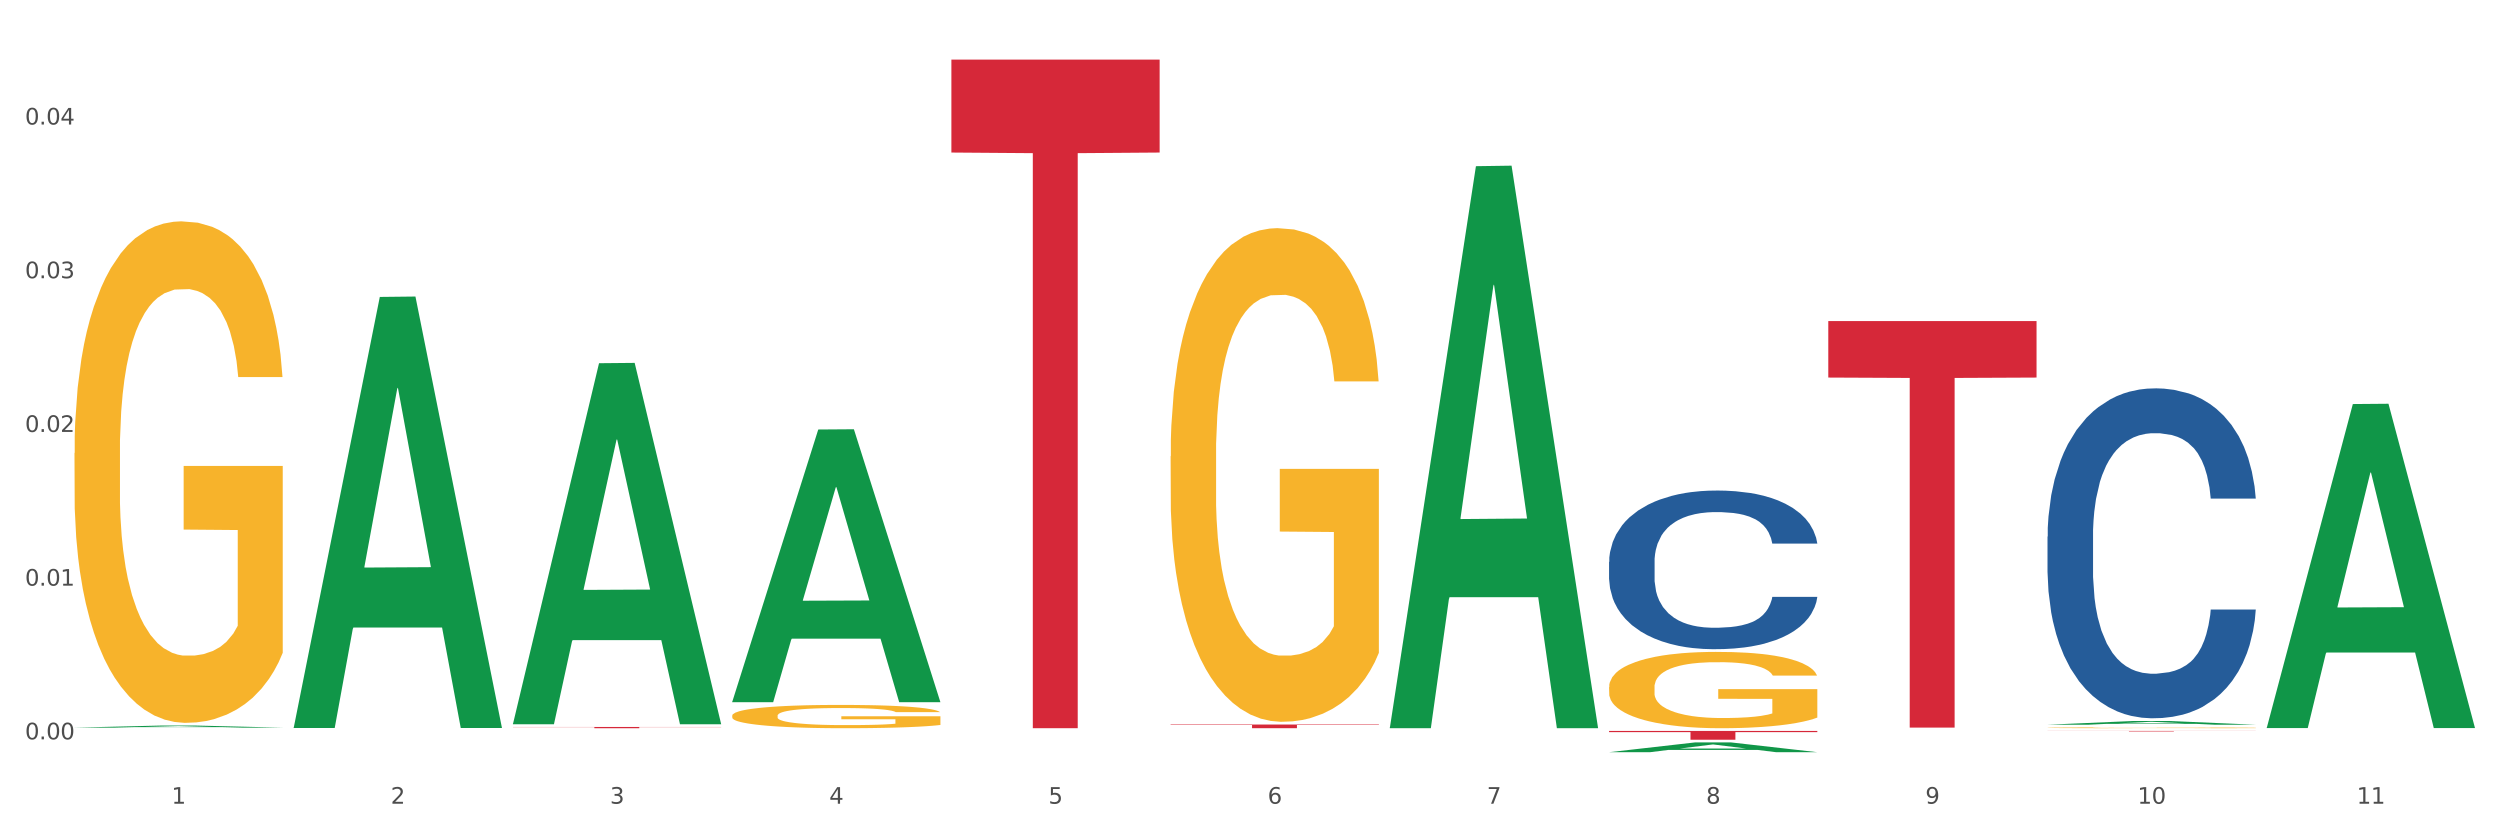 <?xml version="1.0" encoding="utf-8" standalone="no"?>
<!DOCTYPE svg PUBLIC "-//W3C//DTD SVG 1.1//EN"
  "http://www.w3.org/Graphics/SVG/1.1/DTD/svg11.dtd">
<svg xmlns:xlink="http://www.w3.org/1999/xlink" width="1080pt" height="360pt" viewBox="0 0 1080 360" xmlns="http://www.w3.org/2000/svg" version="1.1">
 <rect x="0" y="0" width="1080" height="360" fill="#333333" stroke="none"/>
 <defs>
  <style type="text/css">*{stroke-linejoin: round; stroke-linecap: butt}</style>
 </defs>
 <g id="figure_1">
  <g id="patch_1">
   <path d="M 0 360 
L 1080 360 
L 1080 0 
L 0 0 
z
" style="fill: #ffffff; stroke: #ffffff; stroke-linejoin: miter"/>
  </g>
  <g id="axes_1">
   <g id="matplotlib.axis_1">
    <g id="xtick_1">
     <g id="text_1">
      <!-- 1 -->
      <g style="fill: #4d4d4d" transform="translate(74.106 347.204) scale(0.096 -0.096)">
       <defs>
        <path id="DejaVuSans-31" d="M 794 531 
L 1825 531 
L 1825 4091 
L 703 3866 
L 703 4441 
L 1819 4666 
L 2450 4666 
L 2450 531 
L 3481 531 
L 3481 0 
L 794 0 
L 794 531 
z
" transform="scale(0.016)"/>
       </defs>
       <use xlink:href="#DejaVuSans-31"/>
      </g>
     </g>
    </g>
    <g id="xtick_2">
     <g id="text_2">
      <!-- 2 -->
      <g style="fill: #4d4d4d" transform="translate(168.812 347.204) scale(0.096 -0.096)">
       <defs>
        <path id="DejaVuSans-32" d="M 1228 531 
L 3431 531 
L 3431 0 
L 469 0 
L 469 531 
Q 828 903 1448 1529 
Q 2069 2156 2228 2338 
Q 2531 2678 2651 2914 
Q 2772 3150 2772 3378 
Q 2772 3750 2511 3984 
Q 2250 4219 1831 4219 
Q 1534 4219 1204 4116 
Q 875 4013 500 3803 
L 500 4441 
Q 881 4594 1212 4672 
Q 1544 4750 1819 4750 
Q 2544 4750 2975 4387 
Q 3406 4025 3406 3419 
Q 3406 3131 3298 2873 
Q 3191 2616 2906 2266 
Q 2828 2175 2409 1742 
Q 1991 1309 1228 531 
z
" transform="scale(0.016)"/>
       </defs>
       <use xlink:href="#DejaVuSans-32"/>
      </g>
     </g>
    </g>
    <g id="xtick_3">
     <g id="text_3">
      <!-- 3 -->
      <g style="fill: #4d4d4d" transform="translate(263.517 347.204) scale(0.096 -0.096)">
       <defs>
        <path id="DejaVuSans-33" d="M 2597 2516 
Q 3050 2419 3304 2112 
Q 3559 1806 3559 1356 
Q 3559 666 3084 287 
Q 2609 -91 1734 -91 
Q 1441 -91 1130 -33 
Q 819 25 488 141 
L 488 750 
Q 750 597 1062 519 
Q 1375 441 1716 441 
Q 2309 441 2620 675 
Q 2931 909 2931 1356 
Q 2931 1769 2642 2001 
Q 2353 2234 1838 2234 
L 1294 2234 
L 1294 2753 
L 1863 2753 
Q 2328 2753 2575 2939 
Q 2822 3125 2822 3475 
Q 2822 3834 2567 4026 
Q 2313 4219 1838 4219 
Q 1578 4219 1281 4162 
Q 984 4106 628 3988 
L 628 4550 
Q 988 4650 1302 4700 
Q 1616 4750 1894 4750 
Q 2613 4750 3031 4423 
Q 3450 4097 3450 3541 
Q 3450 3153 3228 2886 
Q 3006 2619 2597 2516 
z
" transform="scale(0.016)"/>
       </defs>
       <use xlink:href="#DejaVuSans-33"/>
      </g>
     </g>
    </g>
    <g id="xtick_4">
     <g id="text_4">
      <!-- 4 -->
      <g style="fill: #4d4d4d" transform="translate(358.223 347.204) scale(0.096 -0.096)">
       <defs>
        <path id="DejaVuSans-34" d="M 2419 4116 
L 825 1625 
L 2419 1625 
L 2419 4116 
z
M 2253 4666 
L 3047 4666 
L 3047 1625 
L 3713 1625 
L 3713 1100 
L 3047 1100 
L 3047 0 
L 2419 0 
L 2419 1100 
L 313 1100 
L 313 1709 
L 2253 4666 
z
" transform="scale(0.016)"/>
       </defs>
       <use xlink:href="#DejaVuSans-34"/>
      </g>
     </g>
    </g>
    <g id="xtick_5">
     <g id="text_5">
      <!-- 5 -->
      <g style="fill: #4d4d4d" transform="translate(452.928 347.204) scale(0.096 -0.096)">
       <defs>
        <path id="DejaVuSans-35" d="M 691 4666 
L 3169 4666 
L 3169 4134 
L 1269 4134 
L 1269 2991 
Q 1406 3038 1543 3061 
Q 1681 3084 1819 3084 
Q 2600 3084 3056 2656 
Q 3513 2228 3513 1497 
Q 3513 744 3044 326 
Q 2575 -91 1722 -91 
Q 1428 -91 1123 -41 
Q 819 9 494 109 
L 494 744 
Q 775 591 1075 516 
Q 1375 441 1709 441 
Q 2250 441 2565 725 
Q 2881 1009 2881 1497 
Q 2881 1984 2565 2268 
Q 2250 2553 1709 2553 
Q 1456 2553 1204 2497 
Q 953 2441 691 2322 
L 691 4666 
z
" transform="scale(0.016)"/>
       </defs>
       <use xlink:href="#DejaVuSans-35"/>
      </g>
     </g>
    </g>
    <g id="xtick_6">
     <g id="text_6">
      <!-- 6 -->
      <g style="fill: #4d4d4d" transform="translate(547.634 347.204) scale(0.096 -0.096)">
       <defs>
        <path id="DejaVuSans-36" d="M 2113 2584 
Q 1688 2584 1439 2293 
Q 1191 2003 1191 1497 
Q 1191 994 1439 701 
Q 1688 409 2113 409 
Q 2538 409 2786 701 
Q 3034 994 3034 1497 
Q 3034 2003 2786 2293 
Q 2538 2584 2113 2584 
z
M 3366 4563 
L 3366 3988 
Q 3128 4100 2886 4159 
Q 2644 4219 2406 4219 
Q 1781 4219 1451 3797 
Q 1122 3375 1075 2522 
Q 1259 2794 1537 2939 
Q 1816 3084 2150 3084 
Q 2853 3084 3261 2657 
Q 3669 2231 3669 1497 
Q 3669 778 3244 343 
Q 2819 -91 2113 -91 
Q 1303 -91 875 529 
Q 447 1150 447 2328 
Q 447 3434 972 4092 
Q 1497 4750 2381 4750 
Q 2619 4750 2861 4703 
Q 3103 4656 3366 4563 
z
" transform="scale(0.016)"/>
       </defs>
       <use xlink:href="#DejaVuSans-36"/>
      </g>
     </g>
    </g>
    <g id="xtick_7">
     <g id="text_7">
      <!-- 7 -->
      <g style="fill: #4d4d4d" transform="translate(642.339 347.204) scale(0.096 -0.096)">
       <defs>
        <path id="DejaVuSans-37" d="M 525 4666 
L 3525 4666 
L 3525 4397 
L 1831 0 
L 1172 0 
L 2766 4134 
L 525 4134 
L 525 4666 
z
" transform="scale(0.016)"/>
       </defs>
       <use xlink:href="#DejaVuSans-37"/>
      </g>
     </g>
    </g>
    <g id="xtick_8">
     <g id="text_8">
      <!-- 8 -->
      <g style="fill: #4d4d4d" transform="translate(737.044 347.204) scale(0.096 -0.096)">
       <defs>
        <path id="DejaVuSans-38" d="M 2034 2216 
Q 1584 2216 1326 1975 
Q 1069 1734 1069 1313 
Q 1069 891 1326 650 
Q 1584 409 2034 409 
Q 2484 409 2743 651 
Q 3003 894 3003 1313 
Q 3003 1734 2745 1975 
Q 2488 2216 2034 2216 
z
M 1403 2484 
Q 997 2584 770 2862 
Q 544 3141 544 3541 
Q 544 4100 942 4425 
Q 1341 4750 2034 4750 
Q 2731 4750 3128 4425 
Q 3525 4100 3525 3541 
Q 3525 3141 3298 2862 
Q 3072 2584 2669 2484 
Q 3125 2378 3379 2068 
Q 3634 1759 3634 1313 
Q 3634 634 3220 271 
Q 2806 -91 2034 -91 
Q 1263 -91 848 271 
Q 434 634 434 1313 
Q 434 1759 690 2068 
Q 947 2378 1403 2484 
z
M 1172 3481 
Q 1172 3119 1398 2916 
Q 1625 2713 2034 2713 
Q 2441 2713 2670 2916 
Q 2900 3119 2900 3481 
Q 2900 3844 2670 4047 
Q 2441 4250 2034 4250 
Q 1625 4250 1398 4047 
Q 1172 3844 1172 3481 
z
" transform="scale(0.016)"/>
       </defs>
       <use xlink:href="#DejaVuSans-38"/>
      </g>
     </g>
    </g>
    <g id="xtick_9">
     <g id="text_9">
      <!-- 9 -->
      <g style="fill: #4d4d4d" transform="translate(831.75 347.204) scale(0.096 -0.096)">
       <defs>
        <path id="DejaVuSans-39" d="M 703 97 
L 703 672 
Q 941 559 1184 500 
Q 1428 441 1663 441 
Q 2288 441 2617 861 
Q 2947 1281 2994 2138 
Q 2813 1869 2534 1725 
Q 2256 1581 1919 1581 
Q 1219 1581 811 2004 
Q 403 2428 403 3163 
Q 403 3881 828 4315 
Q 1253 4750 1959 4750 
Q 2769 4750 3195 4129 
Q 3622 3509 3622 2328 
Q 3622 1225 3098 567 
Q 2575 -91 1691 -91 
Q 1453 -91 1209 -44 
Q 966 3 703 97 
z
M 1959 2075 
Q 2384 2075 2632 2365 
Q 2881 2656 2881 3163 
Q 2881 3666 2632 3958 
Q 2384 4250 1959 4250 
Q 1534 4250 1286 3958 
Q 1038 3666 1038 3163 
Q 1038 2656 1286 2365 
Q 1534 2075 1959 2075 
z
" transform="scale(0.016)"/>
       </defs>
       <use xlink:href="#DejaVuSans-39"/>
      </g>
     </g>
    </g>
    <g id="xtick_10">
     <g id="text_10">
      <!-- 10 -->
      <g style="fill: #4d4d4d" transform="translate(923.401 347.204) scale(0.096 -0.096)">
       <defs>
        <path id="DejaVuSans-30" d="M 2034 4250 
Q 1547 4250 1301 3770 
Q 1056 3291 1056 2328 
Q 1056 1369 1301 889 
Q 1547 409 2034 409 
Q 2525 409 2770 889 
Q 3016 1369 3016 2328 
Q 3016 3291 2770 3770 
Q 2525 4250 2034 4250 
z
M 2034 4750 
Q 2819 4750 3233 4129 
Q 3647 3509 3647 2328 
Q 3647 1150 3233 529 
Q 2819 -91 2034 -91 
Q 1250 -91 836 529 
Q 422 1150 422 2328 
Q 422 3509 836 4129 
Q 1250 4750 2034 4750 
z
" transform="scale(0.016)"/>
       </defs>
       <use xlink:href="#DejaVuSans-31"/>
       <use xlink:href="#DejaVuSans-30" transform="translate(63.623 0)"/>
      </g>
     </g>
    </g>
    <g id="xtick_11">
     <g id="text_11">
      <!-- 11 -->
      <g style="fill: #4d4d4d" transform="translate(1018.107 347.204) scale(0.096 -0.096)">
       <use xlink:href="#DejaVuSans-31"/>
       <use xlink:href="#DejaVuSans-31" transform="translate(63.623 0)"/>
      </g>
     </g>
    </g>
    <g id="xtick_12"/>
    <g id="xtick_13"/>
    <g id="xtick_14"/>
    <g id="xtick_15"/>
    <g id="xtick_16"/>
    <g id="xtick_17"/>
    <g id="xtick_18"/>
    <g id="xtick_19"/>
    <g id="xtick_20"/>
    <g id="xtick_21"/>
   </g>
   <g id="matplotlib.axis_2">
    <g id="ytick_1">
     <g id="text_12">
      <!-- 0.00 -->
      <g style="fill: #4d4d4d" transform="translate(10.8 319.402) scale(0.096 -0.096)">
       <defs>
        <path id="DejaVuSans-2e" d="M 684 794 
L 1344 794 
L 1344 0 
L 684 0 
L 684 794 
z
" transform="scale(0.016)"/>
       </defs>
       <use xlink:href="#DejaVuSans-30"/>
       <use xlink:href="#DejaVuSans-2e" transform="translate(63.623 0)"/>
       <use xlink:href="#DejaVuSans-30" transform="translate(95.41 0)"/>
       <use xlink:href="#DejaVuSans-30" transform="translate(159.033 0)"/>
      </g>
     </g>
    </g>
    <g id="ytick_2">
     <g id="text_13">
      <!-- 0.01 -->
      <g style="fill: #4d4d4d" transform="translate(10.8 253.001) scale(0.096 -0.096)">
       <use xlink:href="#DejaVuSans-30"/>
       <use xlink:href="#DejaVuSans-2e" transform="translate(63.623 0)"/>
       <use xlink:href="#DejaVuSans-30" transform="translate(95.41 0)"/>
       <use xlink:href="#DejaVuSans-31" transform="translate(159.033 0)"/>
      </g>
     </g>
    </g>
    <g id="ytick_3">
     <g id="text_14">
      <!-- 0.02 -->
      <g style="fill: #4d4d4d" transform="translate(10.8 186.6) scale(0.096 -0.096)">
       <use xlink:href="#DejaVuSans-30"/>
       <use xlink:href="#DejaVuSans-2e" transform="translate(63.623 0)"/>
       <use xlink:href="#DejaVuSans-30" transform="translate(95.41 0)"/>
       <use xlink:href="#DejaVuSans-32" transform="translate(159.033 0)"/>
      </g>
     </g>
    </g>
    <g id="ytick_4">
     <g id="text_15">
      <!-- 0.03 -->
      <g style="fill: #4d4d4d" transform="translate(10.8 120.2) scale(0.096 -0.096)">
       <use xlink:href="#DejaVuSans-30"/>
       <use xlink:href="#DejaVuSans-2e" transform="translate(63.623 0)"/>
       <use xlink:href="#DejaVuSans-30" transform="translate(95.41 0)"/>
       <use xlink:href="#DejaVuSans-33" transform="translate(159.033 0)"/>
      </g>
     </g>
    </g>
    <g id="ytick_5">
     <g id="text_16">
      <!-- 0.04 -->
      <g style="fill: #4d4d4d" transform="translate(10.8 53.799) scale(0.096 -0.096)">
       <use xlink:href="#DejaVuSans-30"/>
       <use xlink:href="#DejaVuSans-2e" transform="translate(63.623 0)"/>
       <use xlink:href="#DejaVuSans-30" transform="translate(95.41 0)"/>
       <use xlink:href="#DejaVuSans-34" transform="translate(159.033 0)"/>
      </g>
     </g>
    </g>
    <g id="ytick_6"/>
    <g id="ytick_7"/>
    <g id="ytick_8"/>
    <g id="ytick_9"/>
    <g id="ytick_10"/>
   </g>
   <g id="PolyCollection_1">
    <path d="M 32.175 314.337 
L 32.268 314.336 
L 69.369 313.44 
L 84.766 313.439 
L 122.145 314.339 
L 104.337 314.339 
L 96.267 314.129 
L 57.96 314.129 
L 57.682 314.133 
L 49.891 314.339 
L 32.175 314.339 
L 32.175 314.337 
L 62.783 314.004 
L 91.444 314.004 
L 77.253 313.631 
L 77.067 313.629 
L 76.882 313.632 
L 62.691 314.004 
L 62.783 314.004 
L 32.175 314.337 
z
" clip-path="url(#p1ee021673e)" style="fill: #109648"/>
    <path d="M 505.702 197.105 
L 505.809 196.911 
L 505.809 189.899 
L 506.021 183.861 
L 507.083 169.253 
L 508.677 157.177 
L 509.845 150.75 
L 511.014 145.491 
L 512.394 140.232 
L 514.094 134.779 
L 517.174 126.793 
L 519.086 122.703 
L 521.423 118.418 
L 525.672 112.185 
L 528.753 108.679 
L 531.939 105.758 
L 537.144 102.252 
L 540.543 100.694 
L 544.155 99.525 
L 548.51 98.746 
L 551.803 98.551 
L 559.026 99.136 
L 565.187 100.889 
L 568.161 102.252 
L 571.985 104.589 
L 574.003 106.147 
L 577.296 109.264 
L 580.695 113.354 
L 583.032 116.86 
L 586.537 123.482 
L 589.193 130.104 
L 591.636 138.285 
L 592.911 143.933 
L 593.867 149.192 
L 594.717 155.23 
L 595.566 164.773 
L 576.446 164.773 
L 575.703 157.956 
L 574.534 151.529 
L 572.835 145.296 
L 571.348 141.401 
L 568.798 136.532 
L 566.461 133.415 
L 564.018 131.078 
L 561.044 129.13 
L 558.707 128.157 
L 555.414 127.377 
L 548.935 127.572 
L 544.58 129.13 
L 541.606 131.078 
L 539.694 132.831 
L 537.994 134.779 
L 536.082 137.506 
L 533.851 141.596 
L 532.258 145.296 
L 530.665 149.971 
L 529.39 154.645 
L 528.222 160.099 
L 527.266 165.942 
L 526.522 171.98 
L 525.885 179.381 
L 525.354 191.652 
L 525.354 218.335 
L 525.566 224.373 
L 526.097 232.359 
L 526.734 238.397 
L 527.797 245.603 
L 528.753 250.473 
L 530.558 257.484 
L 532.577 263.328 
L 534.17 267.028 
L 535.763 270.144 
L 538.525 274.429 
L 541.606 277.935 
L 544.261 280.078 
L 547.873 282.026 
L 550.316 282.805 
L 552.44 283.194 
L 557.645 283.194 
L 561.363 282.61 
L 565.505 281.246 
L 568.692 279.493 
L 571.348 277.351 
L 574.322 273.845 
L 576.234 270.534 
L 576.234 229.827 
L 552.865 229.632 
L 552.865 202.559 
L 595.673 202.559 
L 595.673 282.026 
L 593.867 286.116 
L 591.849 289.816 
L 589.724 293.127 
L 586.537 297.218 
L 582.713 301.113 
L 579.314 303.84 
L 575.703 306.177 
L 571.454 308.32 
L 565.93 310.267 
L 562.531 311.046 
L 558.282 311.631 
L 553.29 311.825 
L 548.935 311.436 
L 544.686 310.462 
L 540.225 308.709 
L 535.87 306.177 
L 532.577 303.645 
L 529.284 300.529 
L 525.778 296.439 
L 523.017 292.543 
L 520.892 289.037 
L 518.555 284.558 
L 516.006 278.714 
L 514.094 273.456 
L 512.394 268.002 
L 510.589 260.99 
L 509.314 254.952 
L 508.039 247.356 
L 507.296 241.708 
L 506.446 232.943 
L 505.809 220.673 
L 505.702 197.105 
z
" clip-path="url(#p1ee021673e)" style="fill: #f7b32b"/>
    <path d="M 695.113 296.857 
L 695.22 296.827 
L 695.22 295.742 
L 695.432 294.809 
L 696.494 292.55 
L 698.088 290.683 
L 699.256 289.689 
L 700.424 288.876 
L 701.805 288.063 
L 703.505 287.22 
L 706.585 285.985 
L 708.497 285.353 
L 710.834 284.69 
L 715.083 283.727 
L 718.164 283.184 
L 721.35 282.733 
L 726.555 282.191 
L 729.954 281.95 
L 733.566 281.769 
L 737.921 281.649 
L 741.214 281.619 
L 748.437 281.709 
L 754.598 281.98 
L 757.572 282.191 
L 761.396 282.552 
L 763.414 282.793 
L 766.707 283.275 
L 770.106 283.907 
L 772.443 284.449 
L 775.948 285.473 
L 778.604 286.497 
L 781.047 287.762 
L 782.322 288.635 
L 783.278 289.448 
L 784.128 290.382 
L 784.977 291.858 
L 765.857 291.858 
L 765.114 290.804 
L 763.945 289.81 
L 762.246 288.846 
L 760.759 288.244 
L 758.209 287.491 
L 755.872 287.009 
L 753.429 286.648 
L 750.455 286.347 
L 748.118 286.196 
L 744.825 286.076 
L 738.346 286.106 
L 733.991 286.347 
L 731.016 286.648 
L 729.104 286.919 
L 727.405 287.22 
L 725.493 287.641 
L 723.262 288.274 
L 721.669 288.846 
L 720.076 289.569 
L 718.801 290.292 
L 717.632 291.135 
L 716.676 292.038 
L 715.933 292.972 
L 715.296 294.116 
L 714.764 296.013 
L 714.764 300.139 
L 714.977 301.073 
L 715.508 302.307 
L 716.145 303.241 
L 717.208 304.355 
L 718.164 305.108 
L 719.969 306.192 
L 721.988 307.096 
L 723.581 307.668 
L 725.174 308.15 
L 727.936 308.812 
L 731.016 309.354 
L 733.672 309.686 
L 737.284 309.987 
L 739.727 310.107 
L 741.851 310.167 
L 747.056 310.167 
L 750.774 310.077 
L 754.916 309.866 
L 758.103 309.595 
L 760.759 309.264 
L 763.733 308.722 
L 765.645 308.21 
L 765.645 301.916 
L 742.276 301.886 
L 742.276 297.7 
L 785.084 297.7 
L 785.084 309.987 
L 783.278 310.619 
L 781.26 311.191 
L 779.135 311.703 
L 775.948 312.336 
L 772.124 312.938 
L 768.725 313.36 
L 765.114 313.721 
L 760.865 314.052 
L 755.341 314.353 
L 751.942 314.474 
L 747.693 314.564 
L 742.701 314.594 
L 738.346 314.534 
L 734.097 314.384 
L 729.636 314.112 
L 725.28 313.721 
L 721.988 313.329 
L 718.695 312.848 
L 715.189 312.215 
L 712.428 311.613 
L 710.303 311.071 
L 707.966 310.378 
L 705.417 309.475 
L 703.505 308.662 
L 701.805 307.818 
L 700 306.734 
L 698.725 305.801 
L 697.45 304.626 
L 696.707 303.753 
L 695.857 302.398 
L 695.22 300.501 
L 695.113 296.857 
z
" clip-path="url(#p1ee021673e)" style="fill: #f7b32b"/>
    <path d="M 884.524 314.403 
L 884.631 314.403 
L 884.631 314.391 
L 884.843 314.381 
L 885.905 314.357 
L 887.499 314.336 
L 888.667 314.326 
L 889.835 314.317 
L 891.216 314.308 
L 892.916 314.299 
L 895.996 314.286 
L 897.908 314.279 
L 900.245 314.272 
L 904.494 314.261 
L 907.575 314.256 
L 910.761 314.251 
L 915.966 314.245 
L 919.365 314.242 
L 922.977 314.24 
L 927.332 314.239 
L 930.625 314.239 
L 937.848 314.24 
L 944.009 314.243 
L 946.983 314.245 
L 950.807 314.249 
L 952.825 314.251 
L 956.118 314.257 
L 959.517 314.263 
L 961.854 314.269 
L 965.359 314.28 
L 968.015 314.291 
L 970.458 314.305 
L 971.733 314.314 
L 972.689 314.323 
L 973.539 314.333 
L 974.388 314.349 
L 955.268 314.349 
L 954.525 314.338 
L 953.356 314.327 
L 951.657 314.317 
L 950.17 314.31 
L 947.62 314.302 
L 945.283 314.297 
L 942.84 314.293 
L 939.866 314.29 
L 937.529 314.288 
L 934.236 314.287 
L 927.757 314.287 
L 923.402 314.29 
L 920.427 314.293 
L 918.515 314.296 
L 916.816 314.299 
L 914.904 314.304 
L 912.673 314.31 
L 911.08 314.317 
L 909.487 314.324 
L 908.212 314.332 
L 907.043 314.341 
L 906.087 314.351 
L 905.344 314.361 
L 904.707 314.373 
L 904.175 314.394 
L 904.175 314.438 
L 904.388 314.448 
L 904.919 314.462 
L 905.556 314.472 
L 906.619 314.484 
L 907.575 314.492 
L 909.38 314.504 
L 911.399 314.513 
L 912.992 314.52 
L 914.585 314.525 
L 917.347 314.532 
L 920.427 314.538 
L 923.083 314.541 
L 926.695 314.545 
L 929.138 314.546 
L 931.262 314.547 
L 936.467 314.547 
L 940.185 314.546 
L 944.327 314.543 
L 947.514 314.54 
L 950.17 314.537 
L 953.144 314.531 
L 955.056 314.525 
L 955.056 314.458 
L 931.687 314.457 
L 931.687 314.412 
L 974.495 314.412 
L 974.495 314.545 
L 972.689 314.551 
L 970.671 314.558 
L 968.546 314.563 
L 965.359 314.57 
L 961.535 314.576 
L 958.136 314.581 
L 954.525 314.585 
L 950.276 314.588 
L 944.752 314.592 
L 941.353 314.593 
L 937.104 314.594 
L 932.112 314.594 
L 927.757 314.594 
L 923.508 314.592 
L 919.047 314.589 
L 914.691 314.585 
L 911.399 314.581 
L 908.106 314.575 
L 904.6 314.569 
L 901.839 314.562 
L 899.714 314.556 
L 897.377 314.549 
L 894.828 314.539 
L 892.916 314.53 
L 891.216 314.521 
L 889.411 314.51 
L 888.136 314.499 
L 886.861 314.487 
L 886.118 314.477 
L 885.268 314.463 
L 884.631 314.442 
L 884.524 314.403 
z
" clip-path="url(#p1ee021673e)" style="fill: #f7b32b"/>
    <path d="M 884.524 231.808 
L 884.631 231.678 
L 884.631 228.033 
L 884.95 223.087 
L 886.12 213.974 
L 887.608 207.075 
L 890.161 199.004 
L 891.543 195.619 
L 893.351 191.844 
L 897.073 185.726 
L 901.327 180.519 
L 904.305 177.655 
L 906.538 175.833 
L 911.537 172.578 
L 914.408 171.146 
L 917.386 169.975 
L 919.938 169.194 
L 924.192 168.282 
L 927.595 167.892 
L 931.53 167.762 
L 934.827 167.892 
L 939.187 168.413 
L 945.568 169.975 
L 948.014 170.886 
L 951.311 172.448 
L 954.714 174.531 
L 957.479 176.614 
L 960.669 179.608 
L 963.966 183.513 
L 967.157 188.46 
L 969.39 193.016 
L 971.198 197.832 
L 972.793 203.69 
L 973.963 210.069 
L 974.495 215.406 
L 955.033 215.406 
L 954.501 210.59 
L 953.438 205.383 
L 952.374 201.868 
L 951.204 199.004 
L 949.396 195.75 
L 947.801 193.667 
L 945.143 191.193 
L 942.697 189.631 
L 940.676 188.72 
L 938.23 187.939 
L 933.019 187.158 
L 929.297 187.158 
L 926.957 187.418 
L 924.086 188.069 
L 921.64 188.98 
L 918.768 190.543 
L 916.535 192.235 
L 914.302 194.448 
L 913.026 196.01 
L 911.111 198.874 
L 909.835 201.217 
L 908.134 205.252 
L 907.176 208.116 
L 905.475 215.536 
L 904.73 221.004 
L 904.411 224.779 
L 904.199 228.945 
L 904.199 249.252 
L 904.837 258.364 
L 905.368 262.27 
L 906.219 266.696 
L 907.814 272.423 
L 910.154 278.021 
L 912.6 282.056 
L 914.621 284.53 
L 916.535 286.352 
L 918.449 287.784 
L 920.789 289.086 
L 922.703 289.867 
L 925.575 290.648 
L 928.978 291.039 
L 931.636 291.039 
L 937.06 290.388 
L 939.506 289.737 
L 941.846 288.826 
L 944.398 287.394 
L 946.419 285.832 
L 947.589 284.66 
L 949.503 282.187 
L 950.992 279.583 
L 952.268 276.589 
L 953.119 273.986 
L 954.076 270.08 
L 954.82 265.654 
L 955.033 263.311 
L 974.495 263.311 
L 974.069 267.997 
L 973.325 272.554 
L 971.836 278.672 
L 970.666 282.187 
L 968.858 286.482 
L 966.944 290.127 
L 964.285 294.163 
L 961.839 297.157 
L 959.287 299.76 
L 956.522 302.104 
L 951.523 305.358 
L 949.715 306.269 
L 945.887 307.831 
L 942.909 308.743 
L 938.549 309.654 
L 934.082 310.175 
L 929.403 310.305 
L 925.256 310.044 
L 920.683 309.263 
L 917.811 308.482 
L 914.621 307.311 
L 910.899 305.488 
L 907.389 303.275 
L 904.092 300.672 
L 901.008 297.678 
L 898.137 294.293 
L 894.415 288.695 
L 891.65 283.228 
L 889.629 278.151 
L 888.246 273.855 
L 886.864 268.388 
L 886.12 264.613 
L 884.95 255.5 
L 884.524 247.039 
L 884.524 231.808 
z
" clip-path="url(#p1ee021673e)" style="fill: #255c99"/>
    <path d="M 695.113 242.711 
L 695.22 242.648 
L 695.22 240.895 
L 695.539 238.516 
L 696.709 234.134 
L 698.197 230.817 
L 700.75 226.935 
L 702.132 225.308 
L 703.94 223.492 
L 707.662 220.55 
L 711.916 218.046 
L 714.894 216.669 
L 717.127 215.793 
L 722.126 214.228 
L 724.997 213.539 
L 727.975 212.976 
L 730.527 212.6 
L 734.781 212.162 
L 738.184 211.974 
L 742.119 211.911 
L 745.416 211.974 
L 749.776 212.224 
L 756.157 212.976 
L 758.603 213.414 
L 761.9 214.165 
L 765.303 215.167 
L 768.068 216.168 
L 771.258 217.608 
L 774.555 219.486 
L 777.746 221.865 
L 779.979 224.056 
L 781.787 226.372 
L 783.382 229.189 
L 784.552 232.256 
L 785.084 234.823 
L 765.622 234.823 
L 765.09 232.507 
L 764.027 230.003 
L 762.963 228.313 
L 761.793 226.935 
L 759.985 225.37 
L 758.39 224.369 
L 755.732 223.179 
L 753.286 222.428 
L 751.265 221.99 
L 748.819 221.614 
L 743.608 221.239 
L 739.886 221.239 
L 737.546 221.364 
L 734.675 221.677 
L 732.229 222.115 
L 729.357 222.866 
L 727.124 223.68 
L 724.891 224.744 
L 723.615 225.496 
L 721.7 226.873 
L 720.424 228 
L 718.723 229.94 
L 717.765 231.317 
L 716.064 234.886 
L 715.319 237.515 
L 715 239.33 
L 714.788 241.333 
L 714.788 251.099 
L 715.426 255.481 
L 715.958 257.359 
L 716.808 259.487 
L 718.404 262.242 
L 720.743 264.934 
L 723.189 266.874 
L 725.21 268.064 
L 727.124 268.94 
L 729.038 269.629 
L 731.378 270.255 
L 733.292 270.63 
L 736.164 271.006 
L 739.567 271.194 
L 742.225 271.194 
L 747.649 270.881 
L 750.095 270.568 
L 752.435 270.13 
L 754.987 269.441 
L 757.008 268.69 
L 758.178 268.126 
L 760.092 266.937 
L 761.581 265.685 
L 762.857 264.245 
L 763.708 262.993 
L 764.665 261.115 
L 765.409 258.987 
L 765.622 257.86 
L 785.084 257.86 
L 784.658 260.113 
L 783.914 262.305 
L 782.425 265.247 
L 781.255 266.937 
L 779.447 269.003 
L 777.533 270.756 
L 774.874 272.696 
L 772.428 274.136 
L 769.876 275.388 
L 767.111 276.515 
L 762.112 278.08 
L 760.305 278.518 
L 756.476 279.269 
L 753.498 279.707 
L 749.138 280.146 
L 744.671 280.396 
L 739.992 280.459 
L 735.845 280.333 
L 731.272 279.958 
L 728.4 279.582 
L 725.21 279.019 
L 721.488 278.142 
L 717.978 277.078 
L 714.681 275.826 
L 711.597 274.386 
L 708.726 272.759 
L 705.004 270.067 
L 702.239 267.438 
L 700.218 264.996 
L 698.836 262.931 
L 697.453 260.301 
L 696.709 258.486 
L 695.539 254.104 
L 695.113 250.035 
L 695.113 242.711 
z
" clip-path="url(#p1ee021673e)" style="fill: #255c99"/>
    <path d="M 221.586 314.051 
L 311.556 314.051 
L 311.556 314.127 
L 276.165 314.127 
L 276.165 314.594 
L 256.764 314.594 
L 256.764 314.127 
L 221.586 314.127 
L 221.586 314.052 
L 221.586 314.051 
z
" clip-path="url(#p1ee021673e)" style="fill: #d62839"/>
    <path d="M 410.997 25.759 
L 500.967 25.759 
L 500.967 65.898 
L 465.576 66.169 
L 465.576 314.594 
L 446.175 314.594 
L 446.175 66.169 
L 410.997 65.898 
L 410.997 26.031 
L 410.997 25.759 
z
" clip-path="url(#p1ee021673e)" style="fill: #d62839"/>
    <path d="M 505.702 312.985 
L 595.673 312.985 
L 595.673 313.209 
L 560.281 313.211 
L 560.281 314.594 
L 540.88 314.594 
L 540.88 313.211 
L 505.702 313.209 
L 505.702 312.987 
L 505.702 312.985 
z
" clip-path="url(#p1ee021673e)" style="fill: #d62839"/>
    <path d="M 695.113 315.754 
L 785.084 315.754 
L 785.084 316.282 
L 749.692 316.286 
L 749.692 319.552 
L 730.291 319.552 
L 730.291 316.286 
L 695.113 316.282 
L 695.113 315.758 
L 695.113 315.754 
z
" clip-path="url(#p1ee021673e)" style="fill: #d62839"/>
    <path d="M 789.819 138.698 
L 879.789 138.698 
L 879.789 163.106 
L 844.398 163.271 
L 844.398 314.335 
L 824.997 314.335 
L 824.997 163.271 
L 789.819 163.106 
L 789.819 138.863 
L 789.819 138.698 
z
" clip-path="url(#p1ee021673e)" style="fill: #d62839"/>
    <path d="M 884.524 315.754 
L 974.495 315.754 
L 974.495 315.786 
L 939.103 315.786 
L 939.103 315.981 
L 919.702 315.981 
L 919.702 315.786 
L 884.524 315.786 
L 884.524 315.754 
L 884.524 315.754 
z
" clip-path="url(#p1ee021673e)" style="fill: #d62839"/>
    <path d="M 316.291 309.176 
L 316.398 309.167 
L 316.398 308.836 
L 316.61 308.551 
L 317.672 307.861 
L 319.266 307.29 
L 320.434 306.987 
L 321.603 306.739 
L 322.983 306.49 
L 324.683 306.233 
L 327.763 305.855 
L 329.675 305.662 
L 332.012 305.46 
L 336.261 305.166 
L 339.342 305 
L 342.528 304.862 
L 347.733 304.696 
L 351.132 304.623 
L 354.744 304.568 
L 359.099 304.531 
L 362.392 304.522 
L 369.615 304.549 
L 375.776 304.632 
L 378.75 304.696 
L 382.574 304.807 
L 384.592 304.88 
L 387.885 305.028 
L 391.284 305.221 
L 393.621 305.386 
L 397.127 305.699 
L 399.782 306.012 
L 402.225 306.398 
L 403.5 306.665 
L 404.456 306.913 
L 405.306 307.198 
L 406.155 307.649 
L 387.035 307.649 
L 386.292 307.327 
L 385.123 307.024 
L 383.424 306.729 
L 381.937 306.545 
L 379.387 306.315 
L 377.051 306.168 
L 374.607 306.058 
L 371.633 305.966 
L 369.296 305.92 
L 366.003 305.883 
L 359.524 305.892 
L 355.169 305.966 
L 352.195 306.058 
L 350.283 306.141 
L 348.583 306.233 
L 346.671 306.361 
L 344.44 306.555 
L 342.847 306.729 
L 341.254 306.95 
L 339.979 307.171 
L 338.811 307.428 
L 337.855 307.704 
L 337.111 307.99 
L 336.474 308.339 
L 335.943 308.919 
L 335.943 310.179 
L 336.155 310.464 
L 336.686 310.841 
L 337.323 311.126 
L 338.386 311.467 
L 339.342 311.697 
L 341.147 312.028 
L 343.166 312.304 
L 344.759 312.479 
L 346.352 312.626 
L 349.114 312.828 
L 352.195 312.994 
L 354.85 313.095 
L 358.462 313.187 
L 360.905 313.224 
L 363.029 313.242 
L 368.234 313.242 
L 371.952 313.214 
L 376.095 313.15 
L 379.281 313.067 
L 381.937 312.966 
L 384.911 312.801 
L 386.823 312.644 
L 386.823 310.722 
L 363.454 310.712 
L 363.454 309.434 
L 406.262 309.434 
L 406.262 313.187 
L 404.456 313.38 
L 402.438 313.555 
L 400.313 313.711 
L 397.127 313.904 
L 393.303 314.088 
L 389.903 314.217 
L 386.292 314.328 
L 382.043 314.429 
L 376.519 314.521 
L 373.12 314.558 
L 368.871 314.585 
L 363.879 314.594 
L 359.524 314.576 
L 355.275 314.53 
L 350.814 314.447 
L 346.459 314.328 
L 343.166 314.208 
L 339.873 314.061 
L 336.367 313.868 
L 333.606 313.684 
L 331.481 313.518 
L 329.144 313.306 
L 326.595 313.031 
L 324.683 312.782 
L 322.983 312.525 
L 321.178 312.193 
L 319.903 311.908 
L 318.628 311.55 
L 317.885 311.283 
L 317.035 310.869 
L 316.398 310.289 
L 316.291 309.176 
z
" clip-path="url(#p1ee021673e)" style="fill: #f7b32b"/>
    <path d="M 32.175 195.734 
L 32.281 195.536 
L 32.281 188.413 
L 32.494 182.279 
L 33.556 167.438 
L 35.149 155.17 
L 36.318 148.641 
L 37.486 143.298 
L 38.867 137.956 
L 40.567 132.415 
L 43.647 124.303 
L 45.559 120.147 
L 47.896 115.794 
L 52.145 109.462 
L 55.225 105.901 
L 58.412 102.933 
L 63.617 99.371 
L 67.016 97.788 
L 70.627 96.601 
L 74.983 95.809 
L 78.275 95.611 
L 85.499 96.205 
L 91.659 97.986 
L 94.634 99.371 
L 98.458 101.745 
L 100.476 103.328 
L 103.769 106.494 
L 107.168 110.649 
L 109.505 114.211 
L 113.01 120.939 
L 115.666 127.666 
L 118.109 135.977 
L 119.383 141.715 
L 120.339 147.058 
L 121.189 153.192 
L 122.039 162.887 
L 102.919 162.887 
L 102.175 155.962 
L 101.007 149.432 
L 99.307 143.1 
L 97.82 139.143 
L 95.271 134.196 
L 92.934 131.03 
L 90.491 128.656 
L 87.517 126.677 
L 85.18 125.688 
L 81.887 124.896 
L 75.407 125.094 
L 71.052 126.677 
L 68.078 128.656 
L 66.166 130.437 
L 64.467 132.415 
L 62.555 135.185 
L 60.324 139.341 
L 58.731 143.1 
L 57.137 147.849 
L 55.863 152.598 
L 54.694 158.138 
L 53.738 164.074 
L 52.995 170.208 
L 52.357 177.728 
L 51.826 190.193 
L 51.826 217.302 
L 52.039 223.436 
L 52.57 231.548 
L 53.207 237.682 
L 54.269 245.003 
L 55.225 249.95 
L 57.031 257.074 
L 59.049 263.01 
L 60.643 266.769 
L 62.236 269.935 
L 64.998 274.288 
L 68.078 277.85 
L 70.734 280.027 
L 74.345 282.005 
L 76.788 282.797 
L 78.913 283.192 
L 84.118 283.192 
L 87.835 282.599 
L 91.978 281.214 
L 95.165 279.433 
L 97.82 277.256 
L 100.795 273.695 
L 102.707 270.331 
L 102.707 228.976 
L 79.338 228.778 
L 79.338 201.274 
L 122.145 201.274 
L 122.145 282.005 
L 120.339 286.161 
L 118.321 289.92 
L 116.197 293.284 
L 113.01 297.439 
L 109.186 301.397 
L 105.787 304.167 
L 102.175 306.541 
L 97.927 308.718 
L 92.403 310.696 
L 89.004 311.488 
L 84.755 312.082 
L 79.763 312.279 
L 75.407 311.884 
L 71.159 310.894 
L 66.697 309.113 
L 62.342 306.541 
L 59.049 303.969 
L 55.756 300.803 
L 52.251 296.648 
L 49.489 292.69 
L 47.365 289.129 
L 45.028 284.578 
L 42.479 278.641 
L 40.567 273.299 
L 38.867 267.759 
L 37.061 260.635 
L 35.787 254.501 
L 34.512 246.784 
L 33.768 241.046 
L 32.919 232.142 
L 32.281 219.676 
L 32.175 195.734 
z
" clip-path="url(#p1ee021673e)" style="fill: #f7b32b"/>
    <path d="M 126.88 314.142 
L 126.973 313.967 
L 164.074 128.276 
L 179.471 128.101 
L 216.851 314.492 
L 199.042 314.492 
L 190.973 271.088 
L 152.666 271.088 
L 152.387 271.788 
L 144.596 314.492 
L 126.88 314.492 
L 126.88 314.142 
L 157.489 245.186 
L 186.15 245.011 
L 171.958 167.829 
L 171.773 167.479 
L 171.587 168.004 
L 157.396 245.011 
L 157.489 245.186 
L 126.88 314.142 
z
" clip-path="url(#p1ee021673e)" style="fill: #109648"/>
    <path d="M 600.408 314.138 
L 600.501 313.91 
L 637.602 71.793 
L 652.999 71.565 
L 690.378 314.594 
L 672.57 314.594 
L 664.5 258.002 
L 626.193 258.002 
L 625.915 258.914 
L 618.124 314.594 
L 600.408 314.594 
L 600.408 314.138 
L 631.016 224.228 
L 659.677 224 
L 645.486 123.366 
L 645.3 122.909 
L 645.115 123.594 
L 630.924 224 
L 631.016 224.228 
L 600.408 314.138 
z
" clip-path="url(#p1ee021673e)" style="fill: #109648"/>
    <path d="M 695.113 324.942 
L 695.206 324.938 
L 732.307 320.716 
L 747.704 320.712 
L 785.084 324.95 
L 767.275 324.95 
L 759.206 323.963 
L 720.899 323.963 
L 720.62 323.979 
L 712.829 324.95 
L 695.113 324.95 
L 695.113 324.942 
L 725.722 323.374 
L 754.382 323.37 
L 740.191 321.615 
L 740.006 321.607 
L 739.82 321.619 
L 725.629 323.37 
L 725.722 323.374 
L 695.113 324.942 
z
" clip-path="url(#p1ee021673e)" style="fill: #109648"/>
    <path d="M 884.524 313.076 
L 884.617 313.074 
L 921.718 311.466 
L 937.115 311.465 
L 974.495 313.079 
L 956.686 313.079 
L 948.616 312.703 
L 910.31 312.703 
L 910.031 312.709 
L 902.24 313.079 
L 884.524 313.079 
L 884.524 313.076 
L 915.133 312.479 
L 943.793 312.477 
L 929.602 311.809 
L 929.417 311.806 
L 929.231 311.81 
L 915.04 312.477 
L 915.133 312.479 
L 884.524 313.076 
z
" clip-path="url(#p1ee021673e)" style="fill: #109648"/>
    <path d="M 979.23 314.266 
L 979.323 314.134 
L 1016.424 174.549 
L 1031.821 174.418 
L 1069.2 314.529 
L 1051.391 314.529 
L 1043.322 281.902 
L 1005.015 281.902 
L 1004.737 282.428 
L 996.946 314.529 
L 979.23 314.529 
L 979.23 314.266 
L 1009.838 262.431 
L 1038.499 262.3 
L 1024.308 204.282 
L 1024.122 204.019 
L 1023.937 204.413 
L 1009.745 262.3 
L 1009.838 262.431 
L 979.23 314.266 
z
" clip-path="url(#p1ee021673e)" style="fill: #109648"/>
    <path d="M 316.291 303.14 
L 316.384 303.029 
L 353.485 185.546 
L 368.882 185.435 
L 406.262 303.362 
L 388.453 303.362 
L 380.384 275.901 
L 342.077 275.901 
L 341.798 276.344 
L 334.007 303.362 
L 316.291 303.362 
L 316.291 303.14 
L 346.9 259.513 
L 375.56 259.402 
L 361.369 210.571 
L 361.184 210.349 
L 360.998 210.681 
L 346.807 259.402 
L 346.9 259.513 
L 316.291 303.14 
z
" clip-path="url(#p1ee021673e)" style="fill: #109648"/>
    <path d="M 221.586 312.598 
L 221.679 312.452 
L 258.78 156.909 
L 274.177 156.763 
L 311.556 312.891 
L 293.748 312.891 
L 285.678 276.535 
L 247.371 276.535 
L 247.093 277.121 
L 239.302 312.891 
L 221.586 312.891 
L 221.586 312.598 
L 252.194 254.838 
L 280.855 254.691 
L 266.664 190.041 
L 266.478 189.748 
L 266.293 190.187 
L 252.102 254.691 
L 252.194 254.838 
L 221.586 312.598 
z
" clip-path="url(#p1ee021673e)" style="fill: #109648"/>
   </g>
  </g>
 </g>
 <defs>
  <clipPath id="p1ee021673e">
   <rect x="32.175" y="10.8" width="1037.025" height="329.109"/>
  </clipPath>
 </defs>
</svg>
